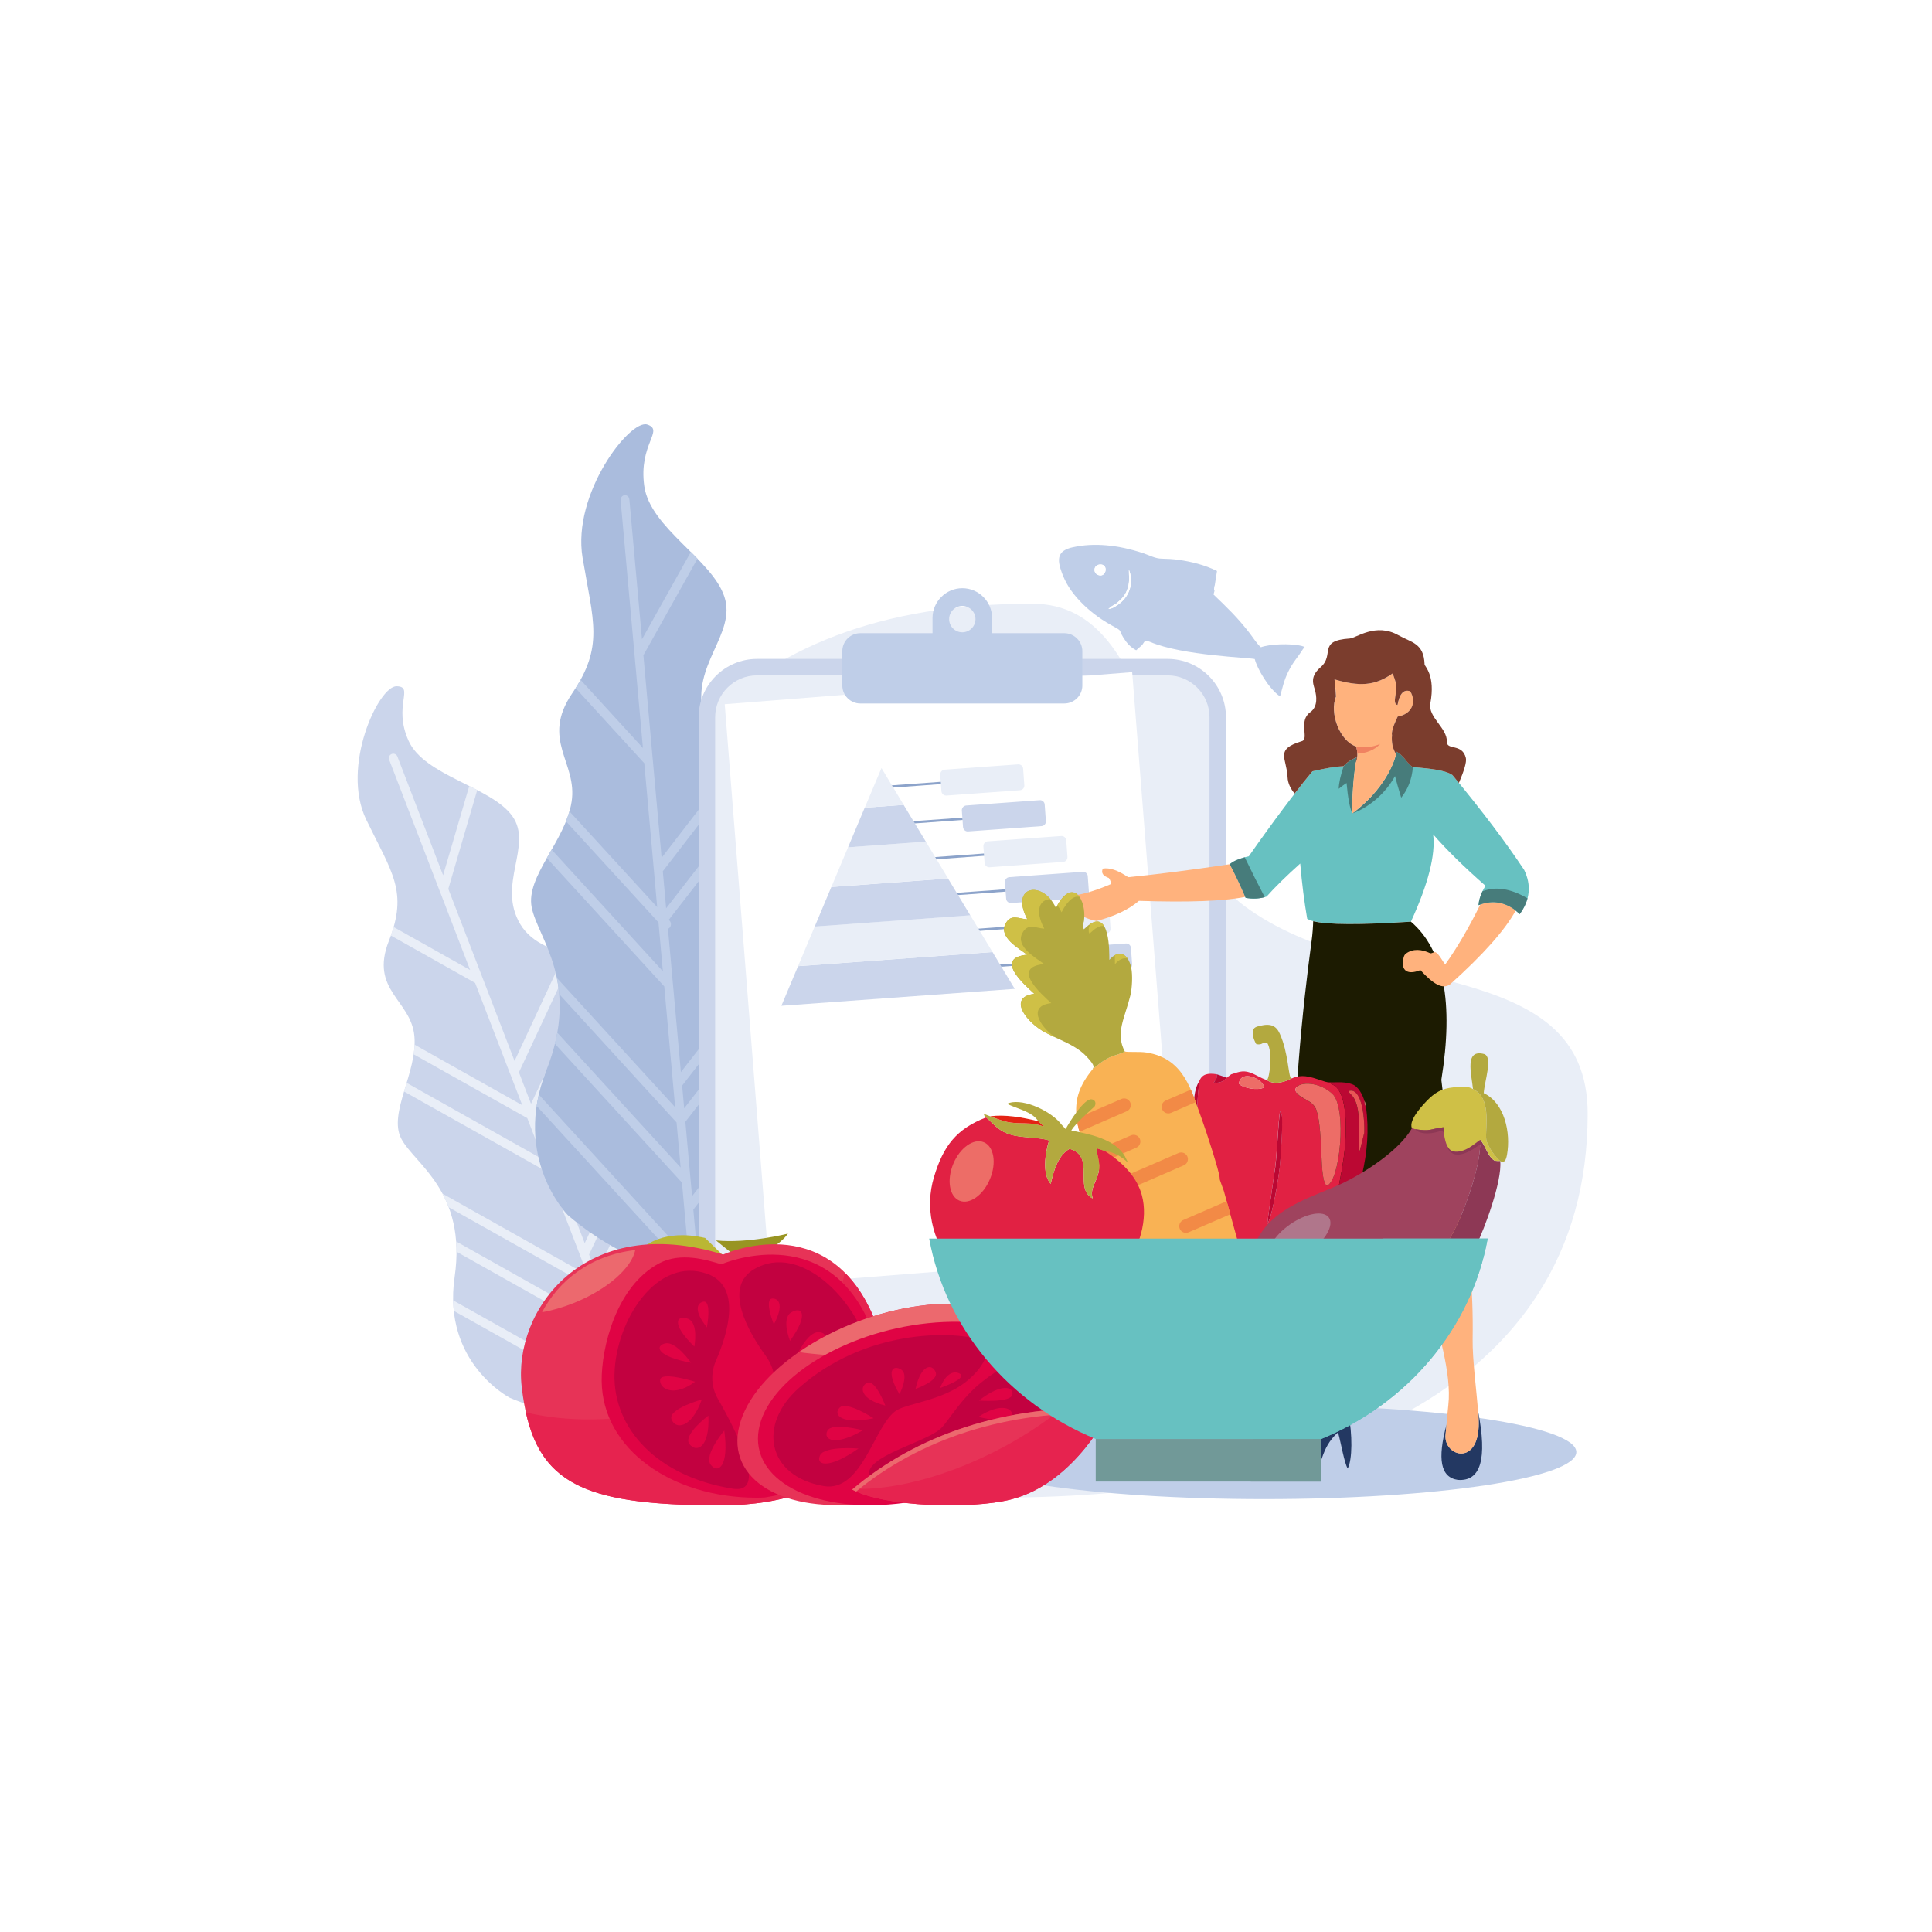 <?xml version="1.0" encoding="utf-8"?>
<!-- Generator: Adobe Illustrator 15.1.0, SVG Export Plug-In . SVG Version: 6.00 Build 0)  -->
<!DOCTYPE svg PUBLIC "-//W3C//DTD SVG 1.1//EN" "http://www.w3.org/Graphics/SVG/1.1/DTD/svg11.dtd">
<svg version="1.1" xmlns="http://www.w3.org/2000/svg" xmlns:xlink="http://www.w3.org/1999/xlink" x="0px" y="0px" width="3710px"
	 height="3710px" viewBox="0 0 3710 3710" style="enable-background:new 0 0 3710 3710;" xml:space="preserve">
<style type="text/css">
<![CDATA[
	.st0{fill-rule:evenodd;clip-rule:evenodd;fill:#719998;}
	.st1{fill-rule:evenodd;clip-rule:evenodd;fill:#477C7B;}
	.st2{fill-rule:evenodd;clip-rule:evenodd;fill:#7B3D2D;}
	.st3{fill-rule:evenodd;clip-rule:evenodd;fill:#AABCDD;}
	.st4{fill-rule:evenodd;clip-rule:evenodd;fill:#E00344;}
	.st5{fill-rule:evenodd;clip-rule:evenodd;fill:#E12143;}
	.st6{fill-rule:evenodd;clip-rule:evenodd;fill:#E2857B;}
	.st7{fill-rule:evenodd;clip-rule:evenodd;fill:#E42314;}
	.st8{fill-rule:evenodd;clip-rule:evenodd;fill:#E6234F;}
	.st9{fill-rule:evenodd;clip-rule:evenodd;fill:#E73357;}
	.st10{fill-rule:evenodd;clip-rule:evenodd;fill:#E95556;}
	.st11{fill-rule:evenodd;clip-rule:evenodd;fill:#E9EEF7;}
	.st12{fill-rule:evenodd;clip-rule:evenodd;fill:#B0768B;}
	.st13{fill-rule:evenodd;clip-rule:evenodd;fill:#B3A93F;}
	.st14{fill-rule:evenodd;clip-rule:evenodd;fill:#B5161A;}
	.st15{fill-rule:evenodd;clip-rule:evenodd;fill:#1C1B01;}
	.st16{fill-rule:evenodd;clip-rule:evenodd;fill:#EC696E;}
	.st17{fill-rule:evenodd;clip-rule:evenodd;fill:#ED6D67;}
	.st18{fill-rule:evenodd;clip-rule:evenodd;fill:#BAB733;}
	.st19{fill-rule:evenodd;clip-rule:evenodd;fill:#BB0833;}
	.st20{fill-rule:evenodd;clip-rule:evenodd;fill:#8CA3CA;}
	.st21{fill-rule:evenodd;clip-rule:evenodd;fill:#8D3855;}
	.st22{fill-rule:evenodd;clip-rule:evenodd;fill:#F08261;}
	.st23{fill-rule:evenodd;clip-rule:evenodd;fill:#BFCEE8;}
	.st24{fill:#FFFFFF;}
	.st25{fill-rule:evenodd;clip-rule:evenodd;fill:#233862;}
	.st26{fill-rule:evenodd;clip-rule:evenodd;fill:#F28A46;}
	.st27{fill-rule:evenodd;clip-rule:evenodd;fill:#F9B254;}
	.st28{fill-rule:evenodd;clip-rule:evenodd;fill:#C20140;}
	.st29{fill-rule:evenodd;clip-rule:evenodd;fill:#989422;}
	.st30{fill-rule:evenodd;clip-rule:evenodd;fill:#FCB88D;}
	.st31{fill-rule:evenodd;clip-rule:evenodd;fill:#FFB27D;}
	.st32{fill-rule:evenodd;clip-rule:evenodd;fill:#FFFFFF;}
	.st33{fill-rule:evenodd;clip-rule:evenodd;fill:#67C1C1;}
	.st34{fill-rule:evenodd;clip-rule:evenodd;fill:#CBD5EB;}
	.st35{fill-rule:evenodd;clip-rule:evenodd;fill:#9D84B3;}
	.st36{fill-rule:evenodd;clip-rule:evenodd;fill:#9F435E;}
	.st37{fill-rule:evenodd;clip-rule:evenodd;fill:#CFC046;}
]]>
</style>
<g id="Background">
	<g>
		<g>
			<rect class="st24" width="3710" height="3710"/>
		</g>
	</g>
	<g>
		<path class="st11" d="M1982.4,1159.3c253.5,0,224.6,445,407.5,580.7c242.2,179.5,658.9,90.6,658.9,398.8
			c0,541-540.4,737-1129.4,737c-588.9,0-1091.5-300-916.1-839.6C1178.6,1496.6,1393.4,1159.3,1982.4,1159.3L1982.4,1159.3z
			 M1982.4,1159.3"/>
		<path class="st34" d="M979.2,2684.3c0,0-130.1-67.1-106.2-231.9c23.9-164.7-76.9-216.8-102.5-265.9c-25.5-49,31.8-128,25.2-197.2
			c-6.5-69.2-86.3-87.7-48.9-182.6c37.4-94.9,5.8-131-43.5-232.7c-49.2-101.7,23.7-257.1,58.4-256.2c34.7,0.8-7.6,37.2,22.9,104.8
			c30.5,67.6,159.1,88.2,199.3,144.7c40.2,56.5-30.5,131.4,15.4,207.8c45.9,76.3,182.7,52.6,218.8,126.6
			c36.2,74.1-50.1,162.8-25,240.4c25.1,77.6,117.5,121.6,156.4,184c38.8,62.3,111.7,181.8-7.6,324.5
			C1222.8,2793.1,979.2,2684.3,979.2,2684.3L979.2,2684.3z M979.2,2684.3"/>
		<path class="st11" d="M871.4,2517.2c-0.7-6.5-1.1-13.2-1.2-20.1l353.5,198.7l-31.3-81.2c-0.1-0.4-0.3-0.7-0.4-1.1l-16-41.6
			l-299.3-168.2c0-6.8-0.3-13.5-0.8-19.8l290.5,163.3l-28.3-73.5l-276.5-155.4c-3.6-9.4-7.6-18-12-26.2l278.9,156.7l-14-36.5
			c-0.2-0.4-0.3-0.8-0.4-1.2l-61.4-159.6L775.9,2096c1.6-5.5,3.3-11,5-16.6l262.3,147.4l-30.7-79.7l-218.1-122.5
			c0.9-6.2,1.5-12.3,1.8-18.5l206.7,116.2l-23.1-59.9c-0.1-0.3-0.3-0.6-0.4-0.8l-67-174.1l-161.9-91c2-5.7,3.8-11.1,5.3-16.4
			l147,82.6l-58.5-152c-0.1-0.3-0.3-0.6-0.4-0.9l-96.6-250.9c-1.7-4.4,0.5-9.3,4.8-11c4.4-1.7,9.3,0.5,11,4.8l87.8,228.1l50.2-171.4
			c5.2,2.6,10.3,5.2,15.3,7.9l-55.5,189.6l65.9,171.3c0.1,0.2,0.2,0.4,0.3,0.7l61,158.4l96.3-206.5c5.5,1.7,10.9,3.4,16.4,5
			l-104.3,223.4l23.2,60.4l126.9-269.9c5.5,1.9,10.8,3.9,16,6l-132.6,282l2,1.2c4.1,2.3,5.5,7.4,3.3,11.5c-0.7,1.2-1.6,2.2-2.6,2.9
			l34.3,89c0.1,0.3,0.2,0.5,0.3,0.8l55.5,144.1l94-200c3.7,5.1,7.6,10,11.8,14.8l-97.4,207.1l14.3,37l104.3-221.7
			c4.3,4.2,8.6,8.2,12.9,12.3L1154.1,2468l36.4,94.5c0.1,0.2,0.2,0.4,0.3,0.7l10.1,26.2l133.6-284.1c4.2,5,8.1,10,11.6,15.2
			l-136.7,290.8l38.5,99.9c0.1,0.2,0.2,0.4,0.3,0.7l0.1,0.3c-6.7,2-13.4,3.9-20.2,5.3L871.4,2517.2z M871.4,2517.2"/>
		<path class="st3" d="M1090.1,2333.1c0,0-107.6-109.5-40.9-277.8c66.7-168.3-16.6-253.3-28.2-312.9c-11.7-59.6,64.6-127,76.6-202.5
			c12.1-75.5-60-118.6,1.3-208.7c61.2-90.1,40.3-137.7,19.8-260.3c-20.5-122.6,91.1-266.6,124.3-255.6
			c33.2,11.1-17.2,37.4-5.8,118.2c11.5,80.8,130,140.4,153.8,212.3c23.8,71.9-64.3,130.9-40.2,225.6
			c24,94.6,162.2,109.5,177.4,198.8c15.2,89.4-91.5,158.6-87.9,248.5c3.6,89.9,81,163.8,101.9,241.5c20.9,77.7,59.5,226.2-93.3,343
			C1296.1,2520.1,1090.1,2333.1,1090.1,2333.1L1090.1,2333.1z M1090.1,2333.1"/>
		<path class="st23" d="M1030.5,2123.7c1.1-7.1,2.4-14.4,4.1-21.8l288.1,314.9l-8.6-95.6c-0.1-0.4-0.1-0.8-0.1-1.2l-4.4-49
			l-244-266.6c1.8-7.3,3.3-14.4,4.6-21.3l236.8,258.8l-7.8-86.5L1073.8,1909c-0.9-11-2.5-21.4-4.6-31.3l227.3,248.5l-3.9-42.9
			c-0.1-0.5-0.1-0.9-0.1-1.3l-16.9-187.8l-225.6-246.5c3-5.4,6.1-10.7,9.2-16.2l213.7,233.6l-8.4-93.8l-177.8-194.2
			c2.5-6.3,4.8-12.7,6.7-19.1L1262,1742l-6.3-70.5c-0.1-0.3-0.1-0.7-0.1-1l-18.4-204.9l-131.9-144.2c3.5-5.5,6.7-10.7,9.5-15.9
			l119.8,130.9l-16.1-178.9c-0.1-0.3-0.1-0.7-0.1-1.1l-26.6-295.3c-0.5-5.1,2.9-9.7,7.5-10.2c4.7-0.5,8.8,3.2,9.3,8.4l24.2,268.3
			l93.8-167.7c4.3,4.3,8.6,8.6,12.7,12.9l-103.8,185.5l18.1,201.6c0,0.3,0.1,0.5,0.1,0.8l16.8,186.5l147.6-191.5
			c4.8,3.4,9.6,6.8,14.5,10.1l-159.8,207.3l6.4,71.1l194-250.1c4.8,3.6,9.4,7.3,13.8,11l-202.7,261.2l1.6,1.8
			c3.3,3.6,3.4,9.5,0.1,13.2c-0.9,1.1-2.1,1.8-3.3,2.3l9.4,104.7c0,0.3,0.1,0.6,0.1,0.9l15.3,169.6l143.7-185.2
			c2.2,6.4,4.7,12.8,7.5,19.2l-148.8,191.9l3.9,43.6l159.3-205.4c3,5.7,6.1,11.3,9.2,16.9l-166.2,214.4l10,111.2
			c0,0.3,0.1,0.5,0.1,0.8l2.8,30.8l204.1-263.1c2.7,6.5,5.1,13,7.2,19.5l-208.9,269.4l10.6,117.6c0,0.3,0.1,0.5,0.1,0.8v0.4
			c-7,0.2-13.9,0.2-20.9-0.3L1030.5,2123.7z M1030.5,2123.7"/>
		<path class="st23" d="M2427.8,2698.1c330.9,0,599.2,40.4,599.2,90.3c0,49.9-268.3,90.3-599.2,90.3c-330.9,0-599.2-40.4-599.2-90.3
			C1828.6,2738.5,2096.9,2698.1,2427.8,2698.1L2427.8,2698.1z M2427.8,2698.1"/>
		<path class="st34" d="M1453.6,1265.3h788.7c61.6,0,111.9,50.4,111.9,111.9v1084.1c0,61.6-50.4,112-111.9,112h-788.7
			c-61.6,0-112-50.4-112-112V1377.2C1341.6,1315.6,1392,1265.3,1453.6,1265.3L1453.6,1265.3z M1453.6,1265.3"/>
		<path class="st11" d="M1453.6,1296.9h788.7c44.2,0,80.3,36.1,80.3,80.3v1084.1c0,44.2-36.1,80.3-80.3,80.3h-788.7
			c-44.2,0-80.3-36.1-80.3-80.3V1377.2C1373.3,1333,1409.4,1296.9,1453.6,1296.9L1453.6,1296.9z M1453.6,1296.9"/>
		<path class="st32" d="M1391.7,1352.3l782.4-61.6l87.8,1114.9l-782.4,61.6L1391.7,1352.3z M1391.7,1352.3"/>
		<path class="st23" d="M1652,1215.9h138.7v-29.2c0-31.4,25.8-57.2,57.2-57.2c31.5,0,57.2,25.8,57.2,57.2v29.2h138.7
			c19,0,34.6,15.6,34.6,34.6v65.9c0,19-15.6,34.5-34.6,34.5H1652c-19,0-34.5-15.6-34.5-34.5v-65.9
			C1617.5,1231.4,1633,1215.9,1652,1215.9L1652,1215.9z M1847.9,1163.6c14,0,25.3,11.4,25.3,25.3c0,14-11.4,25.3-25.3,25.3
			c-14,0-25.3-11.4-25.3-25.3C1822.6,1174.9,1833.9,1163.6,1847.9,1163.6L1847.9,1163.6z M1847.9,1163.6"/>
		<path class="st34" d="M1905.9,1828.2l-373.4,27.1l-32,76.1l448.1-32.5L1905.9,1828.2z M1905.9,1828.2"/>
		<path class="st11" d="M1532.5,1855.3l373.4-27.1l-42.7-70.6l-298.7,21.6L1532.5,1855.3z M1532.5,1855.3"/>
		<path class="st34" d="M1564.5,1779.3l298.7-21.6l-42.7-70.7l-224.1,16.3L1564.5,1779.3z M1564.5,1779.3"/>
		<path class="st11" d="M1596.5,1703.2l224.1-16.3l-42.7-70.7l-149.4,10.9L1596.5,1703.2z M1596.5,1703.2"/>
		<path class="st34" d="M1628.5,1627.1l149.4-10.9l-42.7-70.6l-74.7,5.4L1628.5,1627.1z M1628.5,1627.1"/>
		<path class="st11" d="M1660.6,1551l74.7-5.4l-42.6-70.7L1660.6,1551z M1660.6,1551"/>
		<path class="st11" d="M1814,1478l141.1-10.2c4.9-0.3,9.3,3.4,9.6,8.3l2.3,31.8c0.4,4.9-3.4,9.3-8.4,9.6l-141.1,10.2
			c-5,0.4-9.3-3.4-9.7-8.3l-2.3-31.8C1805.3,1482.7,1809.1,1478.3,1814,1478L1814,1478z M1814,1478"/>
		<path class="st34" d="M1855.4,1546.8l141.1-10.2c4.9-0.4,9.3,3.4,9.6,8.3l2.3,31.8c0.4,5-3.4,9.3-8.3,9.7l-141.1,10.2
			c-5,0.4-9.3-3.4-9.7-8.3l-2.3-31.8C1846.7,1551.5,1850.5,1547.2,1855.4,1546.8L1855.4,1546.8z M1855.4,1546.8"/>
		<path class="st11" d="M1896.8,1615.6l141.1-10.2c4.9-0.3,9.3,3.4,9.6,8.3l2.3,31.8c0.4,5-3.4,9.3-8.3,9.7l-141.1,10.2
			c-5,0.4-9.3-3.4-9.7-8.3l-2.3-31.8C1888.1,1620.3,1891.8,1615.9,1896.8,1615.6L1896.8,1615.6z M1896.8,1615.6"/>
		<path class="st34" d="M1938.1,1684.4l141.1-10.2c4.9-0.4,9.3,3.4,9.6,8.3l2.3,31.8c0.4,5-3.4,9.3-8.3,9.6l-141.1,10.2
			c-4.9,0.4-9.3-3.4-9.6-8.3l-2.3-31.8C1929.5,1689.1,1933.2,1684.8,1938.1,1684.4L1938.1,1684.4z M1938.1,1684.4"/>
		<path class="st11" d="M1979.5,1753.2l141.1-10.3c5-0.3,9.3,3.4,9.7,8.3l2.3,31.8c0.4,4.9-3.4,9.3-8.3,9.6l-141.1,10.3
			c-4.9,0.3-9.3-3.4-9.6-8.3l-2.3-31.8C1970.8,1757.9,1974.6,1753.6,1979.5,1753.2L1979.5,1753.2z M1979.5,1753.2"/>
		<path class="st34" d="M2020.9,1822l141.1-10.2c5-0.4,9.3,3.4,9.7,8.3l2.3,31.8c0.4,4.9-3.4,9.3-8.3,9.6l-141.1,10.2
			c-4.9,0.4-9.3-3.4-9.6-8.3l-2.3-31.8C2012.2,1826.7,2015.9,1822.4,2020.9,1822L2020.9,1822z M2020.9,1822"/>
		<path class="st20" d="M2013.8,1849.8l-90.9,6.6l-2.6-4.3l93.2-6.7L2013.8,1849.8z M1807,1505.7l-91.8,6.7l-2.6-4.3l94.1-6.8
			L1807,1505.7z M1848.4,1574.6l-91.7,6.6l-2.6-4.3l93.9-6.8L1848.4,1574.6z M1889.8,1643.4l-91.5,6.7l-2.6-4.3l93.7-6.8
			L1889.8,1643.4z M1931.1,1712.2l-91.3,6.6l-2.6-4.3l93.6-6.8L1931.1,1712.2z M1972.5,1781l-91.1,6.6l-2.6-4.3l93.4-6.8
			L1972.5,1781z M1972.5,1781"/>
		<path class="st23" d="M2113.7,1083.9c14.5,0.4,11,22.8-1.9,21C2097.5,1102.9,2098.7,1083.5,2113.7,1083.9L2113.7,1083.9z
			 M2144.5,1162.9c-6.1,3.9-9.9,6.1-16,6.6c2.9-2.8,3.6-3.5,6.6-5.4c2.3-1.5,0.9-0.6,3.5-2.1c0.4-0.2,0.8-0.5,1.2-0.7l3.5-2
			c10.6-9.1,18.4-15.9,22.8-31.8c3.7-13.5,1.5-22,1.7-33.5C2177.3,1117.1,2170.8,1146.1,2144.5,1162.9L2144.5,1162.9z
			 M2193.4,1238.4c6.2-9,4.7-9.6,14.8-5.9c62.3,26.7,192.8,30.3,201.3,33.1c4.3,17.6,26.8,57.1,48.6,71.7
			c4.9-17.1,6.9-29.2,15.6-47.2c9-18.7,18.6-28,28-43.1l3.6-4.8l-5.2-1.7c-23.1-5.7-63.1-3.5-78.8,2.4c-6.8-5.5-15.7-19.3-21.4-26.8
			c-23.7-30.5-41.7-47.7-69.6-74.5l1.9-7c-0.7-2.6-1.1-0.4-0.7-5.7c0.3-3.6,0.5-2.1,1.2-5l4.3-27.4c-23.1-11.6-49.9-18.1-72.9-21.3
			c-11.6-1.7-22.7-2.2-33.1-2.4c-12.9-0.2-22-5.9-35.7-10.5c-49.3-16.3-94.5-20.2-134.6-11.6c-30.8,6.6-31.3,23.1-21.6,49.3
			c6.9,18.8,17.2,35.7,34,53.6c16.5,17.6,37.3,33.9,60.3,46.6c24.3,13.4,13.2,7,23.9,24.4c6.2,9.9,12.9,17.8,24.5,24.1
			L2193.4,1238.4z M2193.4,1238.4"/>
		<path class="st32" d="M2111.8,1105c12.9,1.8,16.4-20.6,1.9-21C2098.7,1083.5,2097.5,1102.9,2111.8,1105L2111.8,1105z
			 M2167.8,1093.9c-0.2,11.5,2,20-1.7,33.5c-4.3,15.9-12.1,22.7-22.8,31.8l-3.5,2l-1.2,0.7c-2.6,1.6-1.2,0.6-3.5,2.1
			c-3,2-3.7,2.7-6.6,5.4c6-0.5,9.9-2.7,16-6.6C2170.8,1146.1,2177.3,1117.1,2167.8,1093.9L2167.8,1093.9z M2167.8,1093.9"/>
		<path class="st33" d="M2681.9,1443.5c15.8,9.1,20.6,24,31.3,29.5c31,2.9,61.5,5.3,76,15.4c56.8,68.7,102.7,129.4,137.7,182.2
			c14.1,29.2,11.3,57.4-8.6,84.7c-24.3-22.5-50.7-28.2-79.1-17.1c0.9-11.9,5.4-24.3,13.4-37.2c-40.9-35.9-74.4-68.7-100.5-98.7
			c4.8,39.2-9.4,95.1-42.7,167.5c-115.7,7.5-182.2,5.7-199.2-5.5c-5.6-32.4-10.1-67.7-13.4-106c-26.6,23.8-48.1,44.9-64.6,63.4
			c-12.5,4.1-25.9,4.9-40.2,2.4c-10.1-23.8-20.3-45.3-30.5-64.6c7.1-6.3,19.3-11.4,36.6-15.2c47.2-67.4,88.1-121.8,122.4-163.3
			c26.6-6.2,46.6-9.4,59.7-9.8c5.6-6.6,13.9-12.3,25-17c-6.4,35.4-8.9,77.8-8.5,107.8C2647.2,1525.1,2675.6,1476.7,2681.9,1443.5
			L2681.9,1443.5z M2681.9,1443.5"/>
		<path class="st15" d="M2767.8,2073.6c24-148.7,4.6-249.9-58.4-303.7c-97.7,6.3-160.3,6-187.7-0.9c-0.3,10.5-1,22.8-3.2,39
			c-17,125.4-37.4,320-34.6,511.1c69,24.2,177,23.2,324.1-3.1C2791.2,2241.7,2777.8,2160.9,2767.8,2073.6L2767.8,2073.6z
			 M2767.8,2073.6"/>
		<path class="st1" d="M2580.2,1471.4c-5.9,17.5-9.1,31.9-9.5,43.3c6.8-5.4,11.8-9.1,15.1-11.1c2.5,28,6.1,47.6,10.9,58.7
			c-0.4-30,2.1-72.5,8.5-107.8C2594.1,1459.1,2585.8,1464.8,2580.2,1471.4L2580.2,1471.4z M2580.2,1471.4"/>
		<path class="st1" d="M2681.9,1443.5c-6.3,33.2-34.7,81.6-85.3,118.7c30.2-10.7,63.2-37,82.2-71.9c3.1,11.8,7.1,25.6,11.9,41.5
			c13.1-16.3,20.6-35.9,22.5-58.7C2702.5,1467.5,2697.7,1452.6,2681.9,1443.5L2681.9,1443.5z M2681.9,1443.5"/>
		<path class="st31" d="M2842.6,1736.9c-20.2,41.2-43.8,82.3-67.3,115c-5.4-5.8-10.6-18.3-18.2-23.1c-3-1.9-7.9,3.1-11.1,1.5
			c-15.4-7.2-32.5-9.4-46.3,1c-3.5,2.6-5.3,7.7-5.8,19.7c0.6,16.5,14.4,19.6,33.7,11.9c25.8,28.1,42.9,37.2,56.9,27.4
			c63.6-57.1,105.6-104.3,126.2-141.9C2889.5,1732.3,2866.8,1728.5,2842.6,1736.9L2842.6,1736.9z M2842.6,1736.9"/>
		<path class="st31" d="M2187.1,1729.9c95.3,3.1,163.3,0.6,204.1-7.6c-9.8-23-19.7-43.9-29.7-62.7c-75.9,11.3-141,19.6-195.1,24.9
			c-19.5-13.3-35.7-18.8-48.7-16.5c-3.6,8.2,0.3,14.2,11.6,18c3,4.3,4.3,8.3,3.6,11.9c-28.2,12.1-52.9,19.5-74.3,22.3
			c-2.5,25.4,13.2,41.5,47,48.4C2140.1,1759.6,2167.3,1746.8,2187.1,1729.9L2187.1,1729.9z M2187.1,1729.9"/>
		<path class="st25" d="M2777.8,2735.5c-17.8,66.2-11.8,101.5,21.7,106.3c44.4,3.2,56.5-40.7,39-131.1c0.4,4.9,0.7,9.5,0.9,13.6
			c4.9,94.7-68.6,73.5-63.5,29.9C2776.6,2748.1,2777.2,2741.9,2777.8,2735.5L2777.8,2735.5z M2777.8,2735.5"/>
		<path class="st31" d="M2775.9,2754.2c-5.1,43.6,68.4,64.8,63.5-29.9c-0.2-4.1-0.5-8.6-0.9-13.6c-3-38.6-11.2-100.4-10.6-139.4
			c1.6-99.6-7.3-184.2-26.5-254.2c-35.7,6.2-69,10.9-99.9,14.2c16.7,58.2,31.3,111.4,43.5,159.6c15.1,59.3,43.2,147,36.2,207.2
			c-1.5,12.9-2.4,25.4-3.5,37.3C2777.2,2741.9,2776.6,2748.1,2775.9,2754.2L2775.9,2754.2z M2775.9,2754.2"/>
		<path class="st25" d="M2482,2765.6c25.6,1.4,2.2,21.3,18.9,25.8c36.5-20,56.7-74.3,71.3-98.4c7.7-12.6,13.2,3.5,17,21.4
			c8.1,38.7,7.9,89.7-1.3,105.5c-6.7-11.6-12.4-47.4-18.5-69.3c-35.8,31.8-28,67-49.2,78.9c-50.9,5.6-78.4,7-117.1,7.8
			C2394.5,2804.7,2461.8,2815.8,2482,2765.6L2482,2765.6z M2482,2765.6"/>
		<path class="st30" d="M2501,2324.4c4.9,191,22.5,361.3-9.4,443.6c8.8,5.8-4.4,19.8,9.3,23.5c36.5-20,56.7-74.3,71.3-98.4
			c0.1-0.1,0.2-0.3,0.3-0.4c-2-5.1-3.5-10.9-4.4-17.5c0.6-158.5,40.3-256.2,32.6-338.7C2562.1,2335.9,2528.8,2331.9,2501,2324.4
			L2501,2324.4z M2501,2324.4"/>
		<path class="st1" d="M2428.7,1722.8c-12.8-24.3-25.6-49.8-38.4-76.5c-13.2,3.5-22.8,8-28.8,13.3c9.9,18.8,19.8,39.7,29.7,62.7
			c0.3,0.6,0.5,1.2,0.8,1.9C2405,1726.4,2417.2,1726,2428.7,1722.8L2428.7,1722.8z M2428.7,1722.8"/>
		<path class="st1" d="M2846.7,1711.6c-4.3,9.1-6.9,18-7.5,26.6c1.1-0.4,2.3-0.9,3.4-1.2c24.2-8.5,46.9-4.7,68.1,11.5
			c-0.1,0.1-0.1,0.2-0.1,0.3c2.6,2,5.2,4.2,7.8,6.6c7.2-10,12.2-20.1,14.9-30.3C2901,1706.2,2872.1,1701.7,2846.7,1711.6
			L2846.7,1711.6z M2846.7,1711.6"/>
		<path class="st31" d="M2604.4,1433.6c3.2,12.2,2.9,22.6-1,31.1c-5.1,33.1-7.1,70.3-6.8,97.4c48.2-35.4,76.4-81.1,84.3-114
			c-6.4-10.3-9-22.3-7.8-36.1c-1.2-6.4,2.4-18.4,11-36c28.9-5,36.1-29.2,24-48.5c-13.5-4.7-20.8,6.3-24.3,26.3
			c-7.7-1.1-4.7-13.4-3.9-19.2c3.6-16.6,0.6-25.6-5.5-41.4c-34.7,24.4-64.4,25.1-111.7,11.4c1.4,11.4,2.4,22.4,3,32.9
			C2552.6,1369.2,2572.4,1422.9,2604.4,1433.6L2604.4,1433.6z M2604.4,1433.6"/>
		<path class="st2" d="M2562.6,1304.6c47.3,13.8,77.1,13,111.7-11.4c6.1,15.8,9.1,24.8,5.5,41.4c-0.8,5.8-3.7,18.1,3.9,19.2
			c3.5-20,10.9-31,24.3-26.3c12,19.3,4.8,43.5-24,48.5c-8.5,17.6-12.2,29.5-11,36c-1.2,13.7,1.4,25.8,7.8,36.1
			c0.4-1.6,0.7-3.1,1-4.6c15.8,9.1,20.6,24,31.3,29.5c31,2.9,61.5,5.3,76,15.4c4.2,5,8.3,10.1,12.4,15.1
			c9.9-23.2,15.1-40.2,13.4-47.8c-6.7-28.8-37-14.4-36.5-31.4c0.8-26.5-36.7-47.3-31.7-73.8c10.1-54.2-11-70.6-11.1-74.7
			c-1.3-41.1-25.8-42.1-50.3-56c-43.4-24.6-81.1,5.5-93.4,6.3c-62.7,4.1-28,31-56.1,55.3c-23.1,20-12.2,35.2-9.8,47.2
			c1.1,5.4,6.1,27.7-9.9,39c-23.4,16.5-2,51.3-15.8,55.5c-53.3,16.1-29.3,32.2-27.8,69.4c0.5,11.9,6.1,22.6,13.6,31.4
			c12-15.6,23.5-29.8,34.2-42.8c26.6-6.2,46.6-9.4,59.7-9.8c5.6-6.6,13.9-12.3,25-17c-0.6,3.4-1.2,6.9-1.7,10.4
			c3.9-8.6,4.2-18.9,1-31.1c-32-10.7-51.8-64.5-38.8-96.1C2564.9,1327,2563.9,1316,2562.6,1304.6L2562.6,1304.6z M2562.6,1304.6"/>
		<path class="st22" d="M2604.4,1433.6c19.3,2.2,28.1,2,46-5c-10.5,11.3-25.1,17.5-43.9,18.6
			C2606.4,1443,2605.7,1438.4,2604.4,1433.6L2604.4,1433.6z M2604.4,1433.6"/>
		<path class="st18" d="M1236.4,2395.1c0,0,35.9-36.4,117.6-17.9l45.3,44.2C1326.8,2397.2,1236.4,2395.1,1236.4,2395.1
			L1236.4,2395.1z M1236.4,2395.1"/>
		<path class="st29" d="M1513.1,2368.9c0,0-28.7,43.8-98.3,45.2l-40-32.1C1436.8,2388.3,1513.1,2368.9,1513.1,2368.9L1513.1,2368.9z
			 M1513.1,2368.9"/>
		<path class="st9" d="M1384.9,2890.7c-276.5,0-362-44.5-383.1-227.6c-16.9-146.7,119.8-336.7,386.9-254c0,0,201.3-92.2,289.7,122.3
			C1766.8,2745.9,1629.4,2890.7,1384.9,2890.7L1384.9,2890.7z M1384.9,2890.7"/>
		<path class="st8" d="M1678.4,2531.4c-15.8-38.3-35.2-66.8-56.5-87.8c-15.5,110.5-155.6,222.3-343.9,265.1
			c-97.7,22.2-191.7,21.9-268.2,3.5c31.4,142.2,125.2,178.5,375.1,178.5C1629.4,2890.7,1766.8,2745.9,1678.4,2531.4L1678.4,2531.4z
			 M1678.4,2531.4"/>
		<path class="st4" d="M1670.4,2543.2c-87-202.3-285.2-115.4-285.2-115.4l-0.4-0.1c-28.1-8.3-77.3-23.9-119.1-1.7
			c-82.9,44.1-111,162.5-110.3,226.2c1.4,131.4,135.5,223.8,297.1,223.8c5.4,0,10.7-0.1,16.1-0.4
			C1653.2,2846,1746.3,2719.6,1670.4,2543.2L1670.4,2543.2z M1670.4,2543.2"/>
		<path class="st28" d="M1407.1,2858.7c-145-23.2-229.6-115.4-227.1-219.8c2.4-104.3,82.3-227.1,178-192.8
			c67.5,24.3,39.2,115.6,16.6,167.4c-10.2,23.5-8.9,50.4,3.9,72.6C1414.4,2748.8,1475.6,2869.6,1407.1,2858.7L1407.1,2858.7z
			 M1407.1,2858.7"/>
		<path class="st28" d="M1495.2,2851.7c139.1-47.2,202-152.2,175.5-254.8c-26.5-102.5-134.2-210.3-221.6-160.3
			c-61.6,35.2-12.4,120.6,21.9,167.9c15.6,21.5,20.5,48.2,12.9,72.2C1462.7,2744.6,1429.6,2874,1495.2,2851.7L1495.2,2851.7z
			 M1495.2,2851.7"/>
		<path class="st4" d="M1490,2744.3c3.4,71.1,28.3,79.5,38.4,59.3C1538.7,2783,1490,2744.3,1490,2744.3L1490,2744.3z M1490,2744.3"
			/>
		<path class="st4" d="M1515,2710.2c8.9,62.2,37,66,46.6,46.7C1571.5,2737.2,1515,2710.2,1515,2710.2L1515,2710.2z M1515,2710.2"/>
		<path class="st4" d="M1521.8,2677.4c31.1,52.3,62.1,46.6,65.3,26.2C1590.3,2682.8,1521.8,2677.4,1521.8,2677.4L1521.8,2677.4z
			 M1521.8,2677.4"/>
		<path class="st4" d="M1528.3,2641.4c45.5,21.9,70.9,0.8,66.4-16.1C1590.2,2608.4,1528.3,2641.4,1528.3,2641.4L1528.3,2641.4z
			 M1528.3,2641.4"/>
		<path class="st4" d="M1529.3,2604.1c63.4-24.2,63.8-45.2,42.3-45.9C1550.4,2557.5,1529.3,2604.1,1529.3,2604.1L1529.3,2604.1z
			 M1529.3,2604.1"/>
		<path class="st4" d="M1517.1,2574.9c38-53.1,21.8-66.7,2.1-54.6C1499.8,2532.2,1517.1,2574.9,1517.1,2574.9L1517.1,2574.9z
			 M1517.1,2574.9"/>
		<path class="st4" d="M1486,2543.3c19.7-37.2,9.8-49.3-2-49.8C1465.9,2493,1486,2543.3,1486,2543.3L1486,2543.3z M1486,2543.3"/>
		<path class="st9" d="M2011.9,2665.8c6.5-19.6,34.9-8.5,30.8-25.1c-24.6-97.6-129.9-148.8-262.3-134.8
			c-162.7,17.1-322.9,116.4-357.7,221.9c-34.8,105.4,68.9,177.1,231.6,159.9C1816.9,2870.5,1977,2771.2,2011.9,2665.8L2011.9,2665.8
			z M2011.9,2665.8"/>
		<path class="st16" d="M1644.8,2603.9c147.5,0,268.2-37.2,279.1-84.3c-41.1-14.4-90.1-19.4-143.5-13.7
			c-89.8,9.4-178.7,43.9-246.2,90.6C1568,2601.2,1605.4,2603.9,1644.8,2603.9L1644.8,2603.9z M1644.8,2603.9"/>
		<path class="st4" d="M2046.3,2683.4c16.5-95.7-102.1-159.5-264.8-142.4c-162.7,17.1-308,108.6-324.5,204.3
			c-16.5,95.7,102.1,159.5,264.8,142.4C1884.6,2870.6,2029.9,2779.1,2046.3,2683.4L2046.3,2683.4z M2046.3,2683.4"/>
		<path class="st28" d="M1581.5,2853.6c-107.4-18.6-127.8-117.1-47.2-188.5c126.4-111.9,290.8-109.5,346.4-92.9
			c27.4,8.2,15.9,48.9-27,82.2c-44.1,34.2-109,40.5-130.9,53.2C1679.3,2732.8,1656.9,2866.7,1581.5,2853.6L1581.5,2853.6z
			 M1581.5,2853.6"/>
		<path class="st28" d="M1669.5,2835.6c18.1,56.8,180.6,40.8,259.5-16.3c123.6-89.5,110.3-192.6,55.3-214.9
			c-15-6.1-63.5,21-100.4,50.6c-37.9,30.4-61.9,72.5-76,86.9C1779.7,2770.4,1656.8,2795.8,1669.5,2835.6L1669.5,2835.6z
			 M1669.5,2835.6"/>
		<path class="st4" d="M1879.8,2689.5c44-34.5,67.7-26.3,64.2-11.2C1940.3,2694.1,1879.8,2689.5,1879.8,2689.5L1879.8,2689.5z
			 M1879.8,2689.5"/>
		<path class="st4" d="M1878.6,2720.9c44.1-28.8,68.3-16.4,64.9-0.9C1939.9,2736.1,1878.6,2720.9,1878.6,2720.9L1878.6,2720.9z
			 M1878.6,2720.9"/>
		<path class="st4" d="M1863.5,2743c57.1-12.8,78.8,7.1,69.2,20.7C1922.8,2777.7,1863.5,2743,1863.5,2743L1863.5,2743z M1863.5,2743
			"/>
		<path class="st4" d="M1845.6,2767.7c51.4,12.5,59.2,40,44.7,48C1875.4,2823.8,1845.6,2767.7,1845.6,2767.7L1845.6,2767.7z
			 M1845.6,2767.7"/>
		<path class="st4" d="M1821.5,2790.9c36.8,53,22.7,67.4,3.8,54.7C1806.8,2833.2,1821.5,2790.9,1821.5,2790.9L1821.5,2790.9z
			 M1821.5,2790.9"/>
		<path class="st4" d="M1791.1,2802.1c-6.1,58-30.2,57.2-37.9,36.8C1745.8,2819.3,1791.1,2802.1,1791.1,2802.1L1791.1,2802.1z
			 M1791.1,2802.1"/>
		<path class="st4" d="M1742.7,2803.8c-11.4,36.4-29,38.5-39.3,31.5C1687.7,2824.6,1742.7,2803.8,1742.7,2803.8L1742.7,2803.8z
			 M1742.7,2803.8"/>
		<path class="st9" d="M1636.3,2860.3c63.9,33.9,229,38.1,304.6,19.1c125.5-31.6,192-174.5,192-174.5
			C1929.5,2695.8,1758.2,2757,1636.3,2860.3L1636.3,2860.3z M1636.3,2860.3"/>
		<path class="st16" d="M1040.9,2519.9c19.4-3.5,40-9.3,60.9-17.7c64.5-25.9,111.1-67.4,118.1-101.7
			C1133,2410.4,1072.6,2459.8,1040.9,2519.9L1040.9,2519.9z M1040.9,2519.9"/>
		<path class="st4" d="M1648.5,2781.6c-59,41.4-82.8,31.2-73.7,12.9C1584,2776.1,1648.5,2781.6,1648.5,2781.6L1648.5,2781.6z
			 M1648.5,2781.6"/>
		<path class="st4" d="M1657,2746.6c-54.6,31.9-76.8,17.7-68.2,0.9C1597.3,2730.6,1657,2746.6,1657,2746.6L1657,2746.6z
			 M1657,2746.6"/>
		<path class="st4" d="M1677.5,2723.5c-61.9,13.2-78.4-7.2-65.1-20.5C1625.7,2689.6,1677.5,2723.5,1677.5,2723.5L1677.5,2723.5z
			 M1677.5,2723.5"/>
		<path class="st4" d="M1700.1,2699.1c-48.6-11.8-50.2-36.7-34.7-43.7C1680.9,2648.3,1700.1,2699.1,1700.1,2699.1L1700.1,2699.1z
			 M1700.1,2699.1"/>
		<path class="st4" d="M1727.3,2677.3c-27.4-45.7-12.4-57.3,3.3-47.2C1746.4,2640.2,1727.3,2677.3,1727.3,2677.3L1727.3,2677.3z
			 M1727.3,2677.3"/>
		<path class="st4" d="M1758.1,2667.1c10.8-48.8,32.7-48.3,38.7-31.8C1802.9,2651.8,1758.1,2667.1,1758.1,2667.1L1758.1,2667.1z
			 M1758.1,2667.1"/>
		<path class="st4" d="M1805.2,2665.4c12.2-31.3,28.7-33.1,38.3-27.3C1858.3,2647.1,1805.2,2665.4,1805.2,2665.4L1805.2,2665.4z
			 M1805.2,2665.4"/>
		<path class="st4" d="M1390.8,2747.1c9.8,70.5-12.7,83.4-26.1,65.5C1350.9,2794.3,1390.8,2747.1,1390.8,2747.1L1390.8,2747.1z
			 M1390.8,2747.1"/>
		<path class="st4" d="M1360.3,2718.4c3,62.8-23.5,71.7-36.4,54.6C1310.7,2755.4,1360.3,2718.4,1360.3,2718.4L1360.3,2718.4z
			 M1360.3,2718.4"/>
		<path class="st4" d="M1347.7,2687.4c-20.4,57.2-51.4,57.5-58.2,38C1282.5,2705.5,1347.7,2687.4,1347.7,2687.4L1347.7,2687.4z
			 M1347.7,2687.4"/>
		<path class="st4" d="M1334.7,2653.3c-39.9,30.1-68.3,14.1-67.1-3.3C1268.8,2632.5,1334.7,2653.3,1334.7,2653.3L1334.7,2653.3z
			 M1334.7,2653.3"/>
		<path class="st4" d="M1326.9,2616.8c-65.6-11.8-69.9-32.4-49.4-37.1C1297.9,2575,1326.9,2616.8,1326.9,2616.8L1326.9,2616.8z
			 M1326.9,2616.8"/>
		<path class="st4" d="M1333.3,2585.8c-46.5-45-33.3-61.4-12.1-53.3C1342.1,2540.6,1333.3,2585.8,1333.3,2585.8L1333.3,2585.8z
			 M1333.3,2585.8"/>
		<path class="st4" d="M1357.4,2549c-25.9-32.8-18.6-46.6-7.3-49.3C1367.5,2495.7,1357.4,2549,1357.4,2549L1357.4,2549z
			 M1357.4,2549"/>
		<path class="st8" d="M2037.6,2706c-36.5,29.4-80.1,57.6-128.8,82.1c-98.8,49.8-197.3,73.7-270.6,70.8l-1.8,1.5
			c63.9,33.9,229,38.1,304.6,19.1c125.5-31.6,192-174.5,192-174.5C2100.3,2703.4,2068.5,2704,2037.6,2706L2037.6,2706z M2037.6,2706
			"/>
		<path class="st16" d="M2128,2714.6c3.3-6.2,5-9.7,5-9.7c-203.5-9-374.8,52.1-496.6,155.5c2.4,1.3,5,2.5,7.6,3.7
			C1764.2,2765.3,1930.8,2706.9,2128,2714.6L2128,2714.6z M2128,2714.6"/>
		<path class="st5" d="M2434,2350.3c10.3-19.2,20.9-86.1,23.6-110.9c1.4-12.8,6.4-84.3,3.6-98.8l-3.2-7.7
			c-4.7,34.8-5,72.9-9.3,108.4C2447.1,2255.6,2433,2346,2434,2350.3L2434,2350.3z M2427.1,2088.5c0.8-15.3-44.1-36.7-48.2-7.5
			C2388.4,2090.2,2415.4,2094.3,2427.1,2088.5L2427.1,2088.5z M2547.6,2276.9c25.5-6,39.5-149.7,11-176.2
			c-32.5-30.4-80.3-21.1-69.2-3.1c8.8,14.3,32.2,14,38.8,35.4C2541.8,2176.5,2532.8,2265.4,2547.6,2276.9L2547.6,2276.9z
			 M2545.1,2077.3c6.6,0.7,16.6,6.3,20.1,9.5c22.6,20.2,20,86.3,17.5,115.5c-4.5,51.4-25.2,144.8-44.3,187.6
			c-3.6,8.1-5.9,11.4-9.9,21.6c-6.7,16.9-21.2,32-22.6,37.9c-2.8-1-2-1.5-2.3,1.4l-5.5,2.9l-1.9,1.2l-1.1,1
			c-29.3,4.3-34.9-3.5-60.9-13.7c-13.5-11.9-8.7-24.5-12.3-42c-9,19-3.9,23.1-19.7,36.8c-21.7,1.8-46.7,6.6-66.6-8
			c-11.8-8.6-25.6-33-27.3-50.5c-0.2-6.5-1.4-8.1-1.3-13.7c3.7-28.2,9.2-55.2,17.6-79.2c6.2-17.9,7.2-28.5,3.1-45
			c-3-12,1.8-2.6-6.2-24.2l-8.7-31.5c-14.1-58.9-16.7-42.3-9.9-108.6c5.3-14,16.7-16.1,33.4-13.5c0.4,11.6-1.1,7.9-5.5,16.1
			c18,1.7,19.9-6.2,33.4-15.9c11.1-3,20.9-8.8,36.1-3.5c11.4,4,20.7,10.8,32.5,14.6c13.5,10.2,36.4,3.3,46.6-3.1l2.6-0.6l2.1-1
			C2506,2061.8,2523.2,2070.5,2545.1,2077.3L2545.1,2077.3z M2545.1,2077.3"/>
		<path class="st19" d="M2611,2210.7l8.7-35.4c1.2-20.1-2.8-88.3-29.8-80.4c1.5,5.7,3.4,5.1,7.1,9.8
			C2618.1,2130.7,2605.5,2196.5,2611,2210.7L2611,2210.7z M2620.2,2114.3c0.3,4-0.2,2.5,0.7,6.4l1.6,3.9c0.2-0.3,0.5,0.8,0.7,1.3
			c11.7,87.5-13.8,175.8-56.6,253c-5.4,9.7-12.9,20.1-17.6,29.4c-1.7,1.1-1.6,0.7-3.3,2.5c-0.9,1-1.9,2.4-3.1,4
			c-3.5,4.3-2.9,3.1-5.2,8l-4,5.2l-4.3,3.5c-3.1,3.1-2.3,2.6-4.3,5.5c-5.5,5.3-10.4,10.7-18.9,12.5c-0.1,2.6,0.5,1.9-2.3,1.4
			l-5.5,2.9l-1.9,1.2l-1.1,1l1.1-1l1.9-1.2l5.5-2.9c0.2-2.9-0.5-2.4,2.3-1.4c1.4-5.9,15.8-21,22.6-37.9c4-10.2,6.3-13.5,9.9-21.6
			c19.1-42.8,39.8-136.1,44.3-187.6c2.6-29.1,5.1-95.2-17.5-115.5c-3.6-3.2-13.5-8.9-20.1-9.5c15.9,3,32.6-2.3,51.8,4.8
			C2608.8,2086.6,2616.7,2102.6,2620.2,2114.3L2620.2,2114.3z M2620.2,2114.3"/>
		<path class="st17" d="M2547.6,2276.9c-14.9-11.5-5.9-100.4-19.3-144c-6.7-21.4-30-21.1-38.8-35.4c-11.1-17.9,36.7-27.2,69.2,3.1
			C2587.1,2127.3,2573.1,2270.9,2547.6,2276.9L2547.6,2276.9z M2547.6,2276.9"/>
		<path class="st13" d="M2479.5,2070.9l2.6-0.6l2.1-1l-2.1,1L2479.5,2070.9c-10.2,6.4-33.1,13.3-46.6,3.1c4.8-3.2,11.9-53,0.6-71.3
			c-11.7-1.9-8,4.6-21,2.4c-3-5-6.6-12.6-6.9-20.3c-0.5-11.1,5.5-13,13.6-14.9c21.5-5.2,31.6,0.1,38.4,15.2
			C2474.3,2021.7,2473.8,2067.3,2479.5,2070.9L2479.5,2070.9z M2479.5,2070.9"/>
		<path class="st19" d="M2307.1,2364.8l-1.9-0.3c0.3-10.7-1.6-23.4-1.5-35.7c0.4-42.3,6-67.3-1.4-110.3
			c-5.4-31.3-19.9-112.5,0.7-142.2c-6.8,66.4-4.1,49.7,9.9,108.6l8.7,31.5c8,21.6,3.1,12.2,6.2,24.2c4.1,16.5,3.1,27.1-3.1,45
			C2316.4,2309.6,2310.9,2336.7,2307.1,2364.8L2307.1,2364.8z M2307.1,2364.8"/>
		<path class="st19" d="M2434,2350.3c-1-4.3,13.1-94.7,14.9-108.9c4.3-35.5,4.6-73.6,9.3-108.4l3.2,7.7c2.8,14.5-2.2,86-3.6,98.8
			C2454.9,2264.2,2444.3,2331.2,2434,2350.3L2434,2350.3z M2434,2350.3"/>
		<path class="st10" d="M2611,2210.7c-5.5-14.2,7.1-80-13.9-106c-3.7-4.7-5.7-4.1-7.1-9.8c26.9-8,30.9,60.3,29.8,80.4L2611,2210.7z
			 M2611,2210.7"/>
		<path class="st17" d="M2427.1,2088.5c-11.8,5.8-38.8,1.7-48.2-7.5C2383,2051.8,2428,2073.2,2427.1,2088.5L2427.1,2088.5z
			 M2427.1,2088.5"/>
		<path class="st14" d="M2434.3,2442.2c-13.5-5.6-17.7-5.8-32-5.2c15.7-13.7,10.6-17.8,19.7-36.8
			C2425.6,2417.7,2420.7,2430.3,2434.3,2442.2L2434.3,2442.2z M2434.3,2442.2"/>
		<path class="st19" d="M2336.3,2062.8l19.5,6.6l8.4-6.4c-13.5,9.8-15.4,17.6-33.4,15.9C2335.2,2070.7,2336.8,2074.4,2336.3,2062.8
			L2336.3,2062.8z M2336.3,2062.8"/>
		<path class="st6" d="M2537.4,2422.8c2.3-4.9,1.8-3.6,5.2-8c1.2-1.6,2.2-3.1,3.1-4c1.7-1.8,1.6-1.4,3.3-2.5c-2.2,3.2-3,4.7-5.4,7.8
			l-5.2,5.8C2538.3,2421.7,2537.7,2422.5,2537.4,2422.8L2537.4,2422.8z M2537.4,2422.8"/>
		<path class="st6" d="M2308.4,2378.5c-0.6-1.2-1-1.4-1.8-3.7c-0.1-0.5-0.5-2.1-0.7-2.6c-0.6-2.9-0.5-4.2-0.7-7.6l1.9,0.3
			C2307.1,2370.4,2308.2,2371.9,2308.4,2378.5L2308.4,2378.5z M2308.4,2378.5"/>
		<path class="st6" d="M2623.2,2125.9c-0.2-0.4-0.5-1.6-0.7-1.3l-1.6-3.9c-0.9-3.9-0.4-2.4-0.7-6.4c0.2,0.4,0.7,0.6,0.7,1.3
			c0,0.7,0.5,0.9,0.6,1.2L2623.2,2125.9z M2623.2,2125.9"/>
		<path class="st6" d="M2524.8,2436.9c2-2.8,1.2-2.3,4.3-5.5l4.3-3.5l-7.3,8.2C2525.9,2435.8,2525.2,2436.6,2524.8,2436.9
			L2524.8,2436.9z M2524.8,2436.9"/>
		<path class="st27" d="M2092.2,2217.8c4.2,6.7,5.3,9.1,9.5,16c22.7,37.2,40.5,75,66,115c16.1,25.1,202.9,300.6,243.7,282.9
			c20.4-8.8-7.1-140.2-13.1-165.1c-14.3-59-31.8-120.8-48.1-179.4l-6.5-18c-1.8-5-1-2.6-1.6-7.3c0.2-9.8-27.2-94-34.2-112.7
			c-20-53.4-32.8-116.7-106.6-128.1c-13.2-2.1-36.4-0.1-41.3-2c-6.5,4.6-20.4,6.9-31,12.2c-13.3,6.8-18.5,11.9-30.7,21.7
			c-25.3,31.2-33.7,55.8-31.4,87.9C2068.5,2165.1,2077.5,2192.8,2092.2,2217.8L2092.2,2217.8z M2092.2,2217.8"/>
		<path class="st13" d="M1972.5,1833.4c-64.3,6.3-6.2,56.7,13.7,75.1c-52.1,6-16.1,55,22.2,74.9c18.1,9.4,36.9,16.4,54.3,26.8
			c9.5,5.7,17.2,11.4,24.7,19.6c17.6,18.9,11.8,19.7,10.9,23.3c12.2-9.8,17.4-14.9,30.7-21.7c10.6-5.4,24.4-7.6,31-12.2
			c-18.8-35.1,0.1-64.7,10.5-107.2c3.8-15.5,4.5-40.1,1.9-53c-6.1-30.2-25.8-35.2-42.2-15.7c-0.2-13.3,2.1-98.7-40.3-66.4l-8.6,7.6
			c-1.3-4.3-1.6-1.5-1.4-8.2c0.3-8.8-0.4,1.5,1.6-7.4c5.8-42.1-22.3-86.5-53.8-25.4c-25.2-54.1-89.3-42.8-54.9,22
			c-16.8-1-31.9-11.7-42.4,9.3C1917.9,1799.6,1955.8,1820.9,1972.5,1833.4L1972.5,1833.4z M1972.5,1833.4"/>
		<path class="st26" d="M2090.7,2215.4l81.1-35.2c6.5-2.8,14.1,0.2,17,6.7c2.8,6.5-0.2,14.1-6.7,16.9l-78,33.9
			c-0.8-1.3-1.6-2.6-2.4-3.9c-4.2-6.9-5.3-9.2-9.5-16C2091.7,2217,2091.2,2216.2,2090.7,2215.4L2090.7,2215.4z M2222.6,2428.4
			c5,6.9,10.1,14.1,15.4,21.3l91.7-39.8c6.5-2.8,9.5-10.4,6.7-16.9c-2.8-6.5-10.4-9.5-16.9-6.7l-95.6,41.5
			C2223.5,2428,2223.1,2428.2,2222.6,2428.4L2222.6,2428.4z M2394.8,2452.3c-2.1-8.4-4.2-16.8-6.4-25.3l-66.8,29
			c-6.5,2.8-9.5,10.4-6.7,16.9c2.8,6.5,10.4,9.5,16.9,6.7L2394.8,2452.3z M2362.6,2331.7c-2.3-8.4-4.7-16.7-7-25.1l-83.4,36.2
			c-6.5,2.8-9.5,10.4-6.7,16.9c2.8,6.5,10.4,9.5,16.9,6.7L2362.6,2331.7z M2296.2,2116.4c-2.9-8.1-6-16.2-9.4-24l-48.4,21
			c-6.5,2.8-9.5,10.5-6.7,16.9c2.8,6.5,10.4,9.5,16.9,6.7L2296.2,2116.4z M2067.5,2147.6c1,8.3,2.8,17,5.4,25.7l90.8-39.4
			c6.5-2.8,9.5-10.4,6.7-16.9c-2.8-6.5-10.4-9.5-16.9-6.7L2067.5,2147.6z M2167.5,2255.5l95.6-41.4c6.5-2.8,14.2,0.2,17,6.7
			c2.8,6.5-0.2,14.1-6.7,16.9l-95.6,41.5c-6.5,2.8-14.1-0.2-16.9-6.7C2158,2266,2161,2258.3,2167.5,2255.5L2167.5,2255.5z
			 M2167.5,2255.5"/>
		<path class="st5" d="M1893.7,2145.7c-56.9,22.1-82.3,54.5-100.3,114.9c-34.7,116.3,57.2,239.7,186,252.5
			c151.8,15,237.6-127.9,213.3-217.9c-8.6-32.1-32.7-60.5-71.9-85.4l-15.2-5.1c1,14.6,8.2,28.5,4,46.4c-4.8,20.6-16.8,31-11.4,50.2
			c-37-20,6.1-81.1-44.3-95.3c-21.9,12.2-30.4,41.1-36.2,67.4c-16.9-19.1-10.6-59.7-3.1-83.6c-14.7-5.1-46.1-5.2-64.4-8.8
			C1919.2,2175.2,1909.7,2159.6,1893.7,2145.7L1893.7,2145.7z M1893.7,2145.7"/>
		<path class="st13" d="M2046.3,2168.1l-7.7-8.4c-18.2-24.5-70.9-50.6-100.8-41.8c-3.9,1.6-3.9,1.8-1.1,3.1
			c19.1,8.8,46.3,14.4,57.1,32.2l10.5,10c-20.8-7.1-29.5-5.7-48.5-6.4c-22.8-0.9-27.4-3.5-50.2-11.5l-14.1-5.6c-2.7-1.2-3,2,2.1,6
			c16.1,13.9,25.5,29.5,56.5,35.5c18.3,3.6,49.7,3.7,64.4,8.8c-7.4,23.8-13.8,64.4,3.1,83.6c5.9-26.4,14.3-55.2,36.2-67.4
			c50.4,14.1,7.3,75.2,44.3,95.3c-5.4-19.2,6.5-29.6,11.4-50.2c4.2-17.9-3-31.8-4-46.4l15.2,5.1c19.3,2.6,33.2,10.8,45.7,23.1
			l-5.2-10.5c-0.3-0.5-0.6-1.3-0.9-2c-20.2-34.4-68.8-42.6-103.1-49.8c9.6-16.1,44-44.7,45-46.6c3.1-6.3,0.8-12.2-5.8-13.2
			C2082.1,2108.6,2053.6,2154.9,2046.3,2168.1L2046.3,2168.1z M2046.3,2168.1"/>
		<path class="st7" d="M1901.3,2143.6l4.4,1.7c22.8,8,27.5,10.6,50.2,11.5c19,0.7,27.7-0.6,48.5,6.4l-10.5-10
			C1962.2,2145.2,1929.1,2139.8,1901.3,2143.6L1901.3,2143.6z M1901.3,2143.6"/>
		<path class="st17" d="M1889.2,2193.4c19.5,8.1,24.8,39.8,11.8,70.8c-12.9,31-39.2,49.5-58.6,41.4c-19.4-8.1-24.7-39.8-11.8-70.8
			C1843.5,2203.8,1869.8,2185.3,1889.2,2193.4L1889.2,2193.4z M1889.2,2193.4"/>
		<path class="st36" d="M2771.8,2164.8c9.2-1.4,15.2,33.3,70.8,23.9c0,0,0.9,4.7-0.2,8.9c-0.8,44.9-28,120.5-44.8,155.2
			c-45.8,94.6-120.7,153.6-225.5,175.1c-45.2,9.3-103.3,8.1-143.1-20.1c-6.8-4.8-7.8-7.7-15.8-9.1c-11.5-13.4-16.5-45.8-15.3-67.3
			c1.4-25.8,10.5-43,21.9-61c34.6-55,104.8-73.7,153.4-96c47.8-21.9,114.8-66.3,138.2-108.1
			C2740.1,2165.7,2741.7,2166.8,2771.8,2164.8L2771.8,2164.8z M2771.8,2164.8"/>
		<path class="st21" d="M2880.5,2229.3l0.4,0.3c3.9,38.9-30.8,131.2-45.6,160.8c-27.7,55.3-50.1,80-87.8,115.6l-17.3,11.7
			c-0.4,0.3-1,0.9-1.5,1.4c-9.8,11.1-52.4,30.3-71.8,36.9c-28.5,9.5-61.5,15.3-95.3,15.2c-68.4-0.1-128.3-30-148.5-72.5
			c8.1,1.4,9,4.3,15.8,9.1c39.8,28.2,97.9,29.4,143.1,20.1c104.9-21.5,179.7-80.5,225.5-175.1c16.8-34.7,43.9-110.3,44.8-155.2
			c-4.9,2.7-52.6,42.8-65.1,0.1c0.5,0.6,0.9,1.2,1.3,1.7c1,2.1,2.2,4.1,3.5,5.8c2,2.3,3.2,4.2,9,5.9c21.8,4.3,43.4-17.4,51.4-22.4
			c10.6,11.2,14.3,32.8,27.8,40.2C2875,2229.5,2878.1,2229.6,2880.5,2229.3L2880.5,2229.3z M2880.5,2229.3"/>
		<path class="st37" d="M2828.6,2091.3c39.6,18.6,20.6,85.2,26.3,100.6c4.7,12.5,15.3,28.7,25.6,37.4c-2.3,0.3-5.5,0.1-10.2-0.5
			c-13.4-7.4-17.2-29-27.8-40.2c-8,5-29.6,26.7-51.4,22.4c-15.8-3.1-18.4-32.4-19.4-46.3c-25.4,2.9-23.6,8.6-54.6,3.6l-5.9-2.2
			c-7.1-16.1,25.1-48.8,32.6-56.1c17.2-16.6,31.4-21.3,56.1-22.7C2810.1,2086.9,2819.7,2085.7,2828.6,2091.3L2828.6,2091.3z
			 M2828.6,2091.3"/>
		<path class="st13" d="M2828.6,2091.3c-3.1-29.4-16.7-77.7,21.6-67.2c16.9,5.7,0.6,51.7-1,75c40.1,18.8,52.3,76.1,44.7,118.3
			c-1.9,10.5-4.9,16.6-13,12.3c-10.4-8.6-21.3-25-26-37.7C2849.2,2176.5,2868.2,2109.9,2828.6,2091.3L2828.6,2091.3z M2828.6,2091.3
			"/>
		<path class="st21" d="M2772.6,2174.9c-1.9-1.8-0.9-1.2-4.2-4c-14.5,5.8-39.7,9.8-51.2-2.6c31,5,29.3-0.7,54.6-3.6L2772.6,2174.9z
			 M2772.6,2174.9"/>
		<path class="st35" d="M2728.7,2519c0.5-0.5,1.1-1.1,1.5-1.4l17.3-11.7L2728.7,2519z M2728.7,2519"/>
		<path class="st12" d="M2477,2351.4c-31.2,21.9-48.3,51.4-38.1,66c10.2,14.6,43.8,8.6,75-13.2c31.2-21.9,48.2-51.4,38-66
			C2541.8,2323.6,2508.2,2329.6,2477,2351.4L2477,2351.4z M2477,2351.4"/>
		<path class="st33" d="M2856.7,2378.5c-31.6,173.2-154.4,316.8-319.8,384.8h-432.8c-165.4-68-288.2-211.6-319.8-384.8H2856.7z
			 M2856.7,2378.5"/>
		<rect x="2104.1" y="2763.3" class="st0" width="432.9" height="81.7"/>
		<path class="st0" d="M2537,2763.3h-130.7l-4.5,81.7H2537L2537,2763.3L2537,2763.3z M2537,2763.3"/>
		<path class="st33" d="M2406.3,2763.3H2537c165.4-68,288.2-211.6,319.8-384.8h-201.9c1,45.9-5.5,89.3-19.3,130.3
			c-6.8,20.1-15.3,39.6-25.6,58.4C2569.3,2641.5,2501.5,2706.9,2406.3,2763.3L2406.3,2763.3z M2406.3,2763.3"/>
		<path class="st37" d="M1962.8,1792.6c10.6-21,25.6-10.3,42.5-9.3c-19.8-37.2-7.1-56.8,12.1-56.5c-28.6-34.1-74.8-18.6-44.4,38.6
			c-16.9-1-31.9-11.7-42.4,9.2c-12.6,24.9,25.4,46.3,42.1,58.7c-64.3,6.3-6.2,56.7,13.7,75.1c-52.1,6-16.1,55,22.2,74.9
			c5.6,2.9,11.2,5.5,16.8,8.2c-31-22.9-51.6-60-6.7-65.2c-19.8-18.4-78-68.7-13.7-75.1C1988.2,1838.9,1950.3,1817.5,1962.8,1792.6
			L1962.8,1792.6z M2165.4,1840.7c-6.4-9.4-15.6-11.5-24.7-6.5c0.3,8,0.2,14.5,0.3,17.4C2148.9,1842.1,2157.7,1838.5,2165.4,1840.7
			L2165.4,1840.7z M2092.6,1774.9c-0.1,0.8-0.2,1.6-0.3,2.4c-2,9-1.4-1.4-1.6,7.4c-0.2,6.7,0.1,3.9,1.4,8.2l8.6-7.6
			c8-6.1,14.5-8,19.6-7C2114.6,1769.2,2106,1765.8,2092.6,1774.9L2092.6,1774.9z M2030.4,1738.3c3,4,5.7,8.5,8,13.6
			c12.8-24.8,25-32.2,34.6-29.5C2063.5,1708.8,2047.6,1708.1,2030.4,1738.3L2030.4,1738.3z M2030.4,1738.3"/>
	</g>
</g>
<g id="Illustration">
</g>
</svg>
